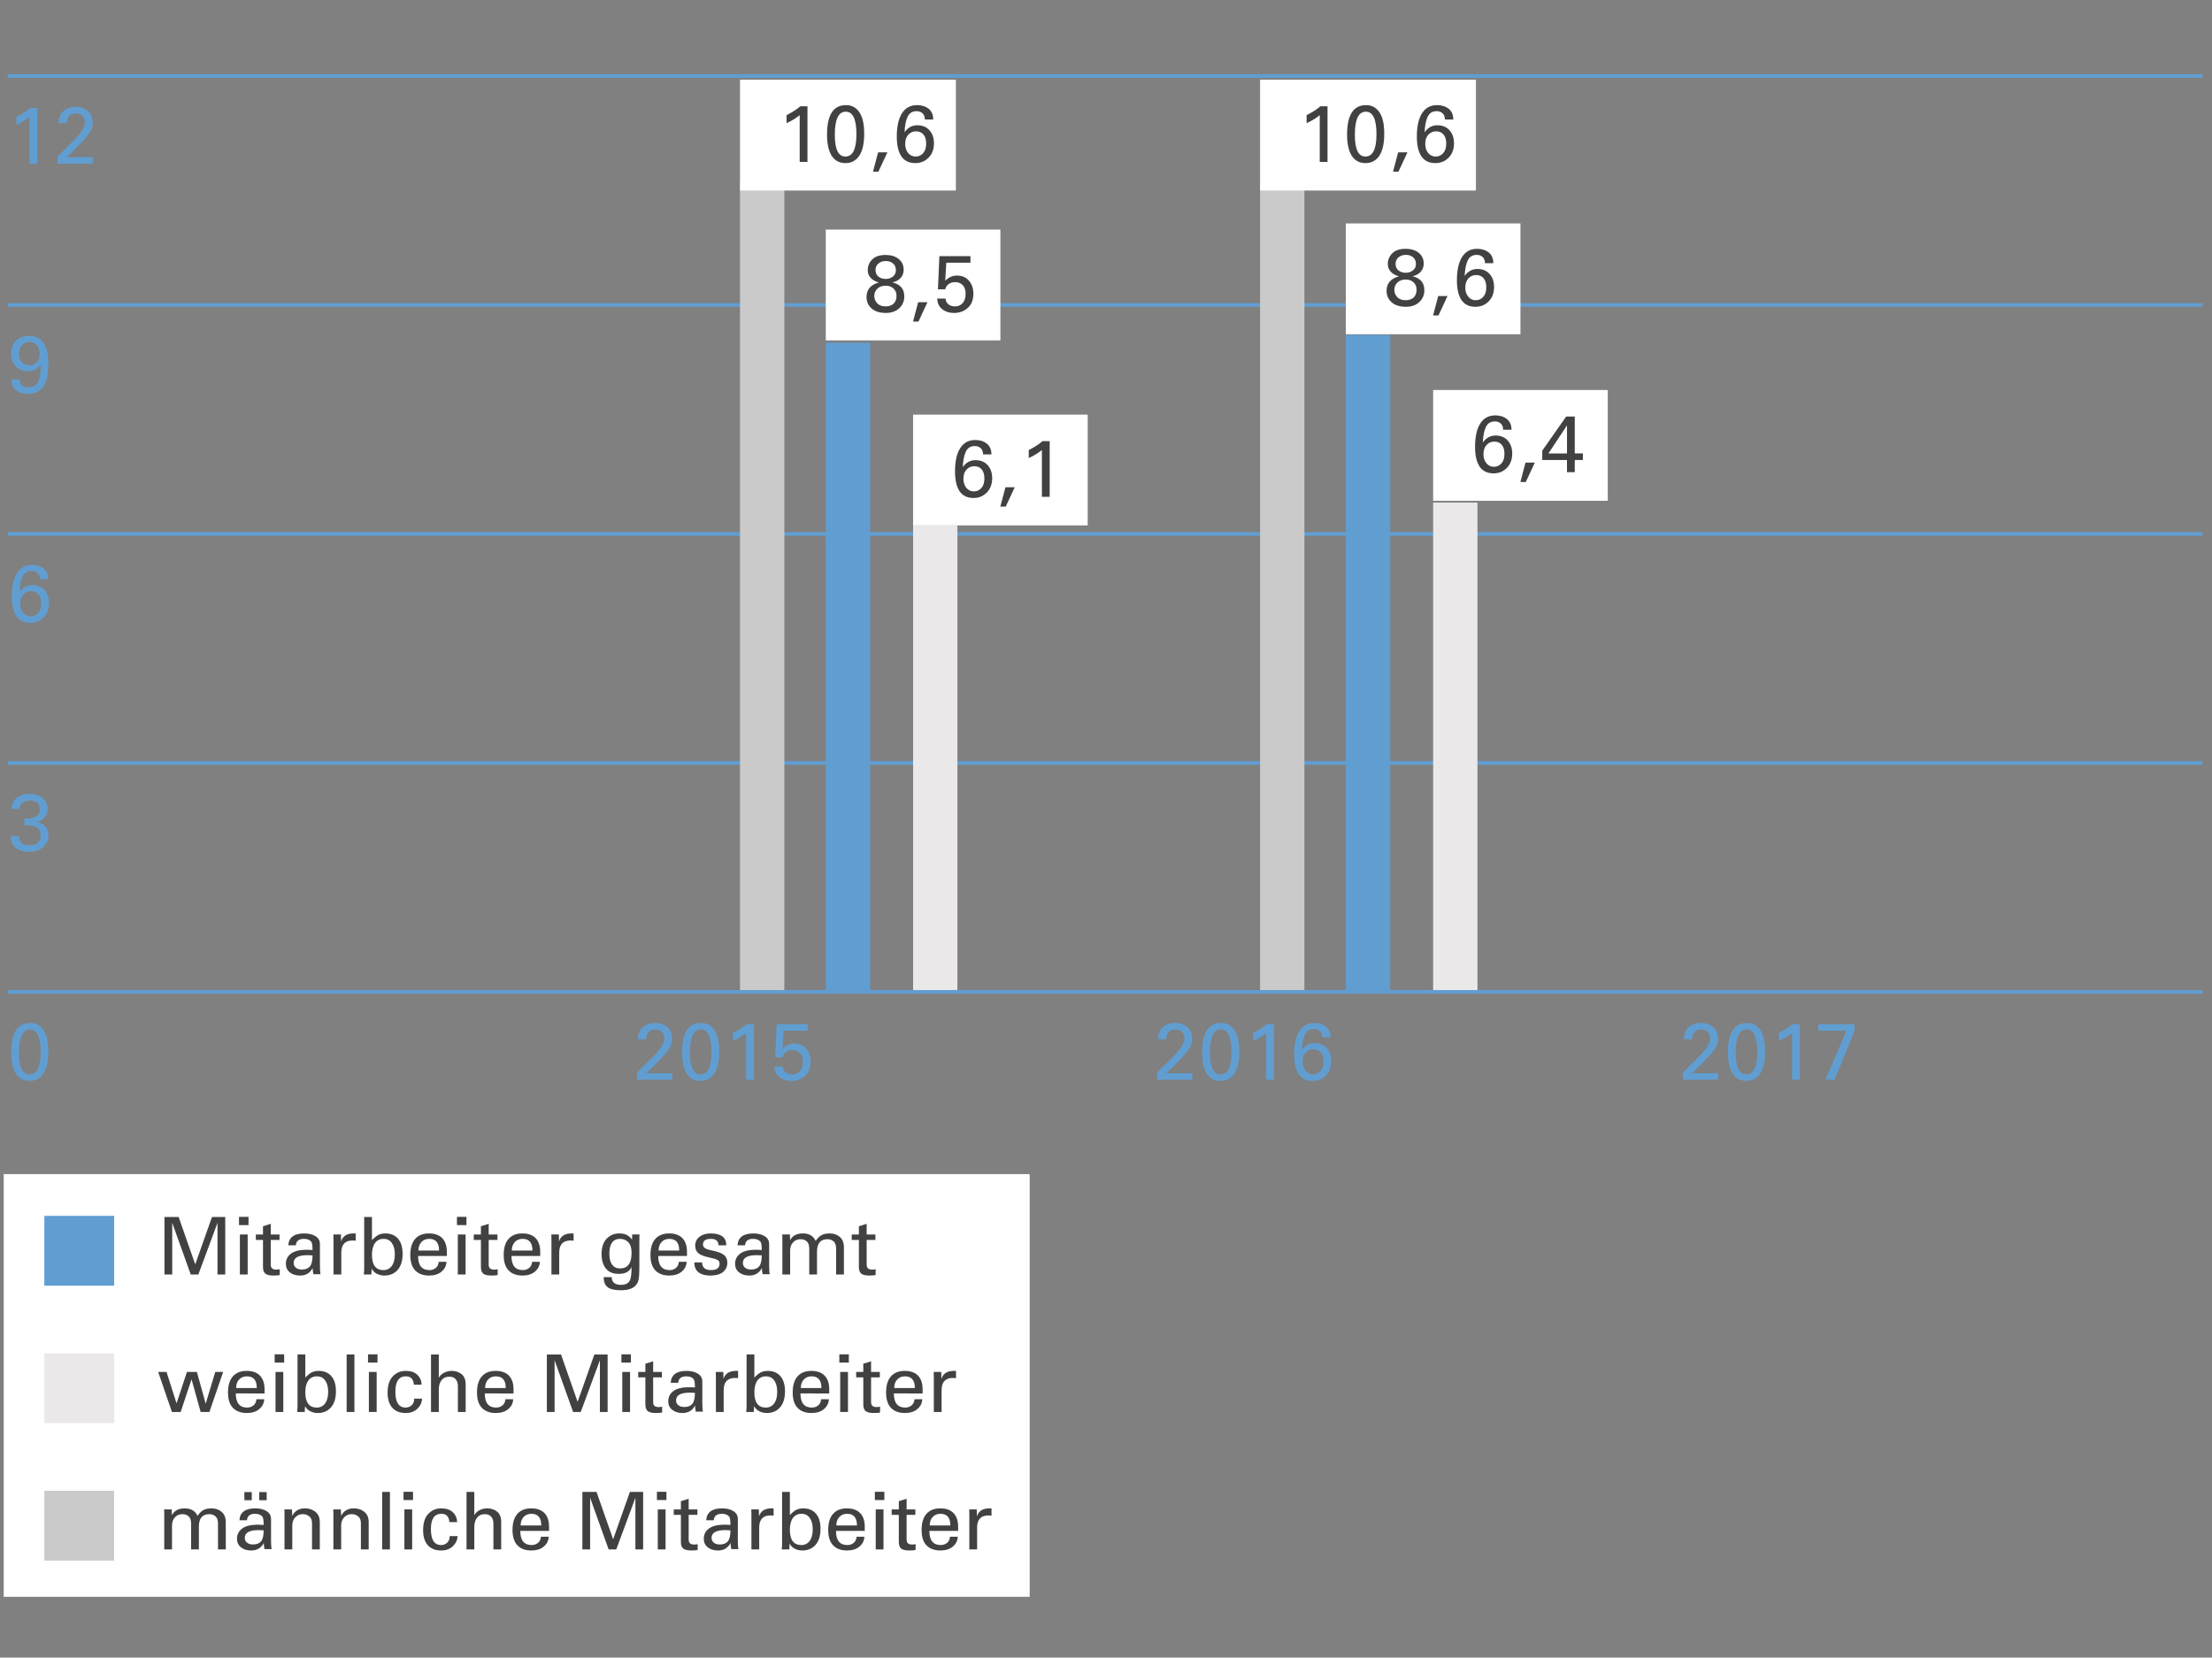 <?xml version="1.0" encoding="utf-8"?>
<!-- Generator: Adobe Illustrator 15.0.0, SVG Export Plug-In . SVG Version: 6.00 Build 0)  -->
<!DOCTYPE svg PUBLIC "-//W3C//DTD SVG 1.1//EN" "http://www.w3.org/Graphics/SVG/1.1/DTD/svg11.dtd">
<svg version="1.1" id="Ebene_1" xmlns="http://www.w3.org/2000/svg" xmlns:xlink="http://www.w3.org/1999/xlink" x="0px" y="0px"
	 width="359.333px" height="269.292px" viewBox="0 0 359.333 269.292" enable-background="new 0 0 359.333 269.292"
	 xml:space="preserve">
<rect x="0" y="0" width="359.333" height="269.292" fill="#808080" stroke="none"/>
<line fill="none" stroke="#609ED2" stroke-width="0.6" x1="1.247" y1="12.338" x2="357.796" y2="12.338"/>
<line fill="none" stroke="#609ED2" stroke-width="0.6" x1="1.247" y1="49.542" x2="357.796" y2="49.542"/>
<line fill="none" stroke="#609ED2" stroke-width="0.6" x1="1.247" y1="86.745" x2="357.796" y2="86.745"/>
<line fill="none" stroke="#609ED2" stroke-width="0.6" x1="1.247" y1="123.948" x2="357.796" y2="123.948"/>
<line fill="none" stroke="#609ED2" stroke-width="0.6" x1="1.247" y1="161.135" x2="357.796" y2="161.135"/>
<g>
	<path fill="#609ED2" d="M2.668,18.992c0.918-0.461,1.663-0.941,2.234-1.441h1.162v9.039H4.801v-7.598
		c-0.63,0.512-1.341,0.946-2.133,1.301V18.992z"/>
	<path fill="#609ED2" d="M9.363,25.403l2.349-2.311c1.384-1.354,2.076-2.41,2.076-3.167c0-0.491-0.135-0.863-0.406-1.117
		s-0.62-0.381-1.047-0.381c-0.982,0-1.473,0.525-1.473,1.574H9.503c0-0.77,0.248-1.403,0.743-1.898
		c0.5-0.495,1.183-0.743,2.05-0.743c0.795,0,1.454,0.227,1.974,0.679c0.521,0.449,0.781,1.103,0.781,1.961
		c0,0.694-0.313,1.411-0.939,2.152s-1.236,1.398-1.828,1.974l-1.441,1.396h4.228v1.066H9.363V25.403z"/>
</g>
<g>
	<path fill="#609ED2" d="M1.856,61.651h1.358c0,0.846,0.484,1.27,1.454,1.27c1.282,0,1.923-1.039,1.923-3.117
		c0,2.078,0,1.873,0-0.616c-0.461,0.757-1.132,1.136-2.012,1.136c-0.838,0-1.509-0.262-2.012-0.787
		c-0.5-0.529-0.749-1.219-0.749-2.069c0-0.876,0.258-1.579,0.774-2.107c0.521-0.529,1.221-0.793,2.101-0.793
		c1.028,0,1.811,0.36,2.349,1.079c0.542,0.719,0.813,1.881,0.813,3.485c0,1.748-0.286,2.994-0.857,3.739
		c-0.567,0.745-1.375,1.117-2.425,1.117c-0.838,0-1.5-0.199-1.987-0.597C2.099,62.988,1.856,62.408,1.856,61.651z M3.081,57.474
		c0,0.614,0.163,1.079,0.489,1.396c0.33,0.313,0.738,0.47,1.225,0.47c0.449,0,0.833-0.157,1.155-0.47
		c0.322-0.317,0.482-0.787,0.482-1.409c0-0.584-0.165-1.047-0.495-1.39c-0.33-0.347-0.741-0.521-1.231-0.521
		c-0.482,0-0.874,0.176-1.174,0.527S3.081,56.895,3.081,57.474z"/>
</g>
<g>
	<path fill="#609ED2" d="M3.183,96.185c0.525-0.757,1.214-1.136,2.069-1.136c0.83,0,1.487,0.271,1.974,0.813s0.73,1.246,0.73,2.114
		c0,0.965-0.292,1.744-0.876,2.336c-0.584,0.588-1.299,0.882-2.146,0.882c-1.024,0-1.784-0.368-2.279-1.104
		c-0.491-0.741-0.736-1.807-0.736-3.199c0-1.65,0.281-2.916,0.844-3.796s1.375-1.32,2.438-1.32c0.766,0,1.396,0.199,1.892,0.597
		c0.495,0.394,0.743,0.973,0.743,1.739H6.477c0-0.444-0.127-0.781-0.381-1.009c-0.25-0.229-0.569-0.343-0.958-0.343
		c-0.698,0-1.189,0.309-1.473,0.927S3.221,95.135,3.183,96.185z M3.284,98.083c0,0.597,0.161,1.087,0.482,1.473
		c0.322,0.381,0.724,0.571,1.206,0.571c0.491,0,0.899-0.182,1.225-0.546c0.33-0.364,0.495-0.88,0.495-1.549
		c0-0.647-0.148-1.143-0.444-1.485s-0.694-0.514-1.193-0.514c-0.512,0-0.935,0.182-1.27,0.546
		C3.451,96.938,3.284,97.439,3.284,98.083z"/>
</g>
<g>
	<path fill="#609ED2" d="M3.1,135.86c0,0.982,0.567,1.473,1.701,1.473c0.546,0,0.984-0.145,1.314-0.432s0.495-0.675,0.495-1.162
		c0-1.117-0.717-1.676-2.152-1.676H4.186c-0.106,0-0.176,0.007-0.209,0.02v-1.104h0.133c0.072,0,0.131,0.007,0.178,0.019
		c0.69,0,1.225-0.122,1.606-0.367c0.385-0.25,0.578-0.646,0.578-1.188c0-0.465-0.138-0.814-0.413-1.047
		c-0.271-0.233-0.675-0.35-1.212-0.35c-0.432,0-0.814,0.116-1.149,0.35c-0.334,0.229-0.519,0.568-0.552,1.021H1.881
		c0-0.711,0.26-1.295,0.781-1.752s1.221-0.686,2.101-0.686c0.927,0,1.652,0.232,2.177,0.698c0.529,0.462,0.793,1.043,0.793,1.745
		c0,0.533-0.161,0.99-0.482,1.371s-0.76,0.631-1.314,0.75c0.571,0.08,1.037,0.313,1.396,0.697c0.36,0.386,0.54,0.887,0.54,1.505
		c0,0.753-0.294,1.384-0.882,1.892c-0.584,0.508-1.303,0.762-2.158,0.762c-1.041,0-1.817-0.232-2.33-0.698
		c-0.508-0.47-0.762-1.083-0.762-1.841H3.1z"/>
</g>
<g>
	<path fill="#609ED2" d="M1.818,170.971c0-3.191,1.03-4.786,3.091-4.786c0.918,0,1.638,0.386,2.158,1.155
		c0.525,0.766,0.787,1.926,0.787,3.479c0,1.607-0.269,2.808-0.806,3.6c-0.533,0.791-1.278,1.187-2.234,1.187
		c-0.986,0-1.733-0.397-2.241-1.193C2.07,173.616,1.818,172.469,1.818,170.971z M3.081,171.009c0,2.353,0.571,3.529,1.714,3.529
		c1.198,0,1.796-1.206,1.796-3.618c0-2.445-0.576-3.669-1.727-3.669C3.676,167.251,3.081,168.504,3.081,171.009z"/>
</g>
<g>
	<g>
		<path fill="#609ED2" d="M103.497,174.227l2.349-2.311c1.384-1.354,2.076-2.41,2.076-3.167c0-0.491-0.135-0.863-0.406-1.117
			s-0.62-0.381-1.047-0.381c-0.982,0-1.473,0.524-1.473,1.574h-1.358c0-0.771,0.248-1.403,0.743-1.897
			c0.5-0.496,1.183-0.743,2.05-0.743c0.795,0,1.454,0.227,1.974,0.679c0.521,0.449,0.781,1.104,0.781,1.962
			c0,0.694-0.313,1.411-0.939,2.151c-0.626,0.741-1.236,1.398-1.828,1.975l-1.441,1.396h4.228v1.066h-5.707V174.227z"/>
		<path fill="#609ED2" d="M110.801,170.971c0-3.191,1.03-4.786,3.091-4.786c0.918,0,1.638,0.386,2.158,1.155
			c0.525,0.766,0.787,1.926,0.787,3.479c0,1.607-0.269,2.808-0.806,3.6c-0.533,0.791-1.278,1.187-2.234,1.187
			c-0.986,0-1.733-0.397-2.241-1.193C111.053,173.616,110.801,172.469,110.801,170.971z M112.064,171.009
			c0,2.353,0.571,3.529,1.714,3.529c1.198,0,1.796-1.206,1.796-3.618c0-2.445-0.576-3.669-1.727-3.669
			C112.659,167.251,112.064,168.504,112.064,171.009z"/>
		<path fill="#609ED2" d="M119.077,167.817c0.918-0.462,1.663-0.941,2.234-1.441h1.162v9.039h-1.263v-7.598
			c-0.63,0.512-1.341,0.945-2.133,1.301V167.817z"/>
		<path fill="#609ED2" d="M127.168,173.269c0,0.339,0.138,0.635,0.413,0.889s0.654,0.381,1.136,0.381
			c0.495,0,0.903-0.178,1.225-0.533c0.322-0.36,0.482-0.865,0.482-1.517c0-0.618-0.157-1.088-0.47-1.41
			c-0.309-0.321-0.713-0.482-1.212-0.482c-0.461,0-0.832,0.117-1.111,0.35s-0.453,0.506-0.521,0.818h-1.181l0.235-5.389h5.046v1.066
			h-3.923l-0.178,2.92c0.571-0.555,1.204-0.832,1.898-0.832c0.83,0,1.483,0.277,1.961,0.832c0.478,0.551,0.717,1.262,0.717,2.133
			c0,0.99-0.307,1.756-0.92,2.298c-0.609,0.542-1.352,0.813-2.228,0.813c-0.749,0-1.384-0.203-1.904-0.609
			c-0.516-0.406-0.792-0.981-0.825-1.727H127.168z"/>
	</g>
	<g>
		<rect x="120.215" y="29.659" fill="#CACACA" width="7.2" height="131.188"/>
		<rect x="120.215" y="12.955" fill="#FFFFFF" width="35.064" height="18"/>
		<g>
			<path fill="#414141" d="M127.775,18.707c0.918-0.461,1.663-0.941,2.234-1.441h1.162v9.039h-1.263v-7.598
				c-0.63,0.512-1.341,0.946-2.133,1.301V18.707z"/>
			<path fill="#414141" d="M134.349,21.862c0-3.191,1.03-4.786,3.091-4.786c0.918,0,1.638,0.385,2.158,1.155
				c0.525,0.766,0.787,1.925,0.787,3.479c0,1.608-0.269,2.808-0.806,3.599c-0.533,0.792-1.278,1.187-2.234,1.187
				c-0.986,0-1.733-0.398-2.241-1.193C134.601,24.507,134.349,23.36,134.349,21.862z M135.612,21.9c0,2.353,0.571,3.529,1.714,3.529
				c1.198,0,1.796-1.206,1.796-3.618c0-2.446-0.576-3.669-1.727-3.669C136.207,18.142,135.612,19.395,135.612,21.9z"/>
			<path fill="#414141" d="M141.813,27.898l0.832-3.148h1.511l-1.466,3.148H141.813z"/>
			<path fill="#414141" d="M146.946,21.487c0.525-0.757,1.214-1.136,2.069-1.136c0.83,0,1.487,0.271,1.974,0.813
				s0.73,1.246,0.73,2.114c0,0.965-0.292,1.744-0.876,2.336c-0.584,0.588-1.299,0.882-2.146,0.882c-1.024,0-1.784-0.368-2.279-1.104
				c-0.491-0.741-0.736-1.807-0.736-3.199c0-1.65,0.281-2.916,0.844-3.796s1.375-1.32,2.438-1.32c0.766,0,1.396,0.199,1.892,0.597
				c0.495,0.394,0.743,0.973,0.743,1.739h-1.358c0-0.444-0.127-0.781-0.381-1.009c-0.25-0.229-0.569-0.343-0.958-0.343
				c-0.698,0-1.189,0.309-1.473,0.927S146.984,20.438,146.946,21.487z M147.047,23.385c0,0.597,0.161,1.087,0.482,1.473
				c0.322,0.381,0.724,0.571,1.206,0.571c0.491,0,0.899-0.182,1.225-0.546c0.33-0.364,0.495-0.88,0.495-1.549
				c0-0.647-0.148-1.143-0.444-1.485s-0.694-0.514-1.193-0.514c-0.512,0-0.935,0.182-1.27,0.546
				C147.214,22.241,147.047,22.742,147.047,23.385z"/>
		</g>
	</g>
	<g>
		<rect x="134.146" y="55.681" fill="#609ED2" width="7.2" height="105.166"/>
		<rect x="134.146" y="37.301" fill="#FFFFFF" width="28.365" height="18"/>
		<g>
			<path fill="#414141" d="M142.779,45.884c-0.559-0.14-1.001-0.383-1.327-0.73c-0.326-0.351-0.489-0.776-0.489-1.276
				c0-0.665,0.241-1.24,0.724-1.727c0.487-0.487,1.21-0.73,2.171-0.73c0.884,0,1.595,0.218,2.133,0.654s0.806,1.024,0.806,1.765
				c0,0.516-0.165,0.957-0.495,1.32s-0.776,0.601-1.339,0.711c0.673,0.173,1.164,0.449,1.473,0.825
				c0.309,0.373,0.463,0.861,0.463,1.466c0,0.77-0.275,1.409-0.825,1.917s-1.274,0.762-2.171,0.762c-0.99,0-1.763-0.243-2.317-0.73
				c-0.55-0.491-0.825-1.106-0.825-1.847C140.761,47.046,141.434,46.252,142.779,45.884z M142.024,48.093
				c0,0.44,0.159,0.832,0.476,1.174c0.317,0.338,0.766,0.508,1.346,0.508c0.563,0,1.001-0.148,1.314-0.444
				c0.317-0.3,0.476-0.722,0.476-1.263c0-0.5-0.165-0.899-0.495-1.2c-0.326-0.305-0.745-0.457-1.257-0.457
				c-0.58,0-1.035,0.165-1.365,0.495C142.189,47.232,142.024,47.628,142.024,48.093z M142.227,43.872c0,0.449,0.157,0.802,0.47,1.06
				c0.313,0.254,0.703,0.381,1.168,0.381c0.461,0,0.855-0.127,1.181-0.381c0.326-0.258,0.489-0.607,0.489-1.047
				c0-0.465-0.154-0.827-0.463-1.085c-0.305-0.262-0.696-0.394-1.174-0.394c-0.474,0-0.872,0.133-1.193,0.4
				C142.386,43.068,142.227,43.423,142.227,43.872z"/>
			<path fill="#414141" d="M148.319,52.245l0.832-3.148h1.511l-1.466,3.148H148.319z"/>
			<path fill="#414141" d="M153.605,48.506c0,0.338,0.138,0.635,0.413,0.889s0.654,0.381,1.136,0.381
				c0.495,0,0.903-0.178,1.225-0.533c0.322-0.36,0.482-0.865,0.482-1.517c0-0.618-0.157-1.087-0.47-1.409
				c-0.309-0.322-0.713-0.482-1.212-0.482c-0.461,0-0.832,0.116-1.111,0.349s-0.453,0.506-0.521,0.819h-1.181l0.235-5.389h5.046
				v1.066h-3.923l-0.178,2.92c0.571-0.554,1.204-0.832,1.898-0.832c0.83,0,1.483,0.277,1.961,0.832
				c0.478,0.55,0.717,1.261,0.717,2.133c0,0.99-0.307,1.756-0.92,2.298c-0.609,0.542-1.352,0.813-2.228,0.813
				c-0.749,0-1.384-0.203-1.904-0.609c-0.516-0.406-0.792-0.982-0.825-1.727H153.605z"/>
		</g>
	</g>
	<g>
		<rect x="148.329" y="85.359" fill="#EAE8E9" width="7.2" height="75.487"/>
		<rect x="148.329" y="67.359" fill="#FFFFFF" width="28.365" height="18"/>
		<g>
			<path fill="#414141" d="M156.403,75.892c0.525-0.757,1.214-1.136,2.069-1.136c0.83,0,1.487,0.271,1.974,0.813
				s0.73,1.246,0.73,2.114c0,0.965-0.292,1.744-0.876,2.336c-0.584,0.588-1.299,0.882-2.146,0.882c-1.024,0-1.784-0.368-2.279-1.104
				c-0.491-0.741-0.736-1.807-0.736-3.199c0-1.65,0.281-2.916,0.844-3.796s1.375-1.32,2.438-1.32c0.766,0,1.396,0.199,1.892,0.597
				c0.495,0.394,0.743,0.973,0.743,1.739h-1.358c0-0.444-0.127-0.781-0.381-1.009c-0.25-0.229-0.569-0.343-0.958-0.343
				c-0.698,0-1.189,0.309-1.473,0.927S156.441,74.842,156.403,75.892z M156.505,77.79c0,0.597,0.161,1.087,0.482,1.473
				c0.322,0.381,0.724,0.571,1.206,0.571c0.491,0,0.899-0.182,1.225-0.546c0.33-0.364,0.495-0.88,0.495-1.549
				c0-0.647-0.148-1.143-0.444-1.485s-0.694-0.514-1.193-0.514c-0.512,0-0.935,0.182-1.27,0.546
				C156.672,76.645,156.505,77.146,156.505,77.79z"/>
			<path fill="#414141" d="M162.501,82.303l0.832-3.148h1.511l-1.466,3.148H162.501z"/>
			<path fill="#414141" d="M167.121,73.111c0.918-0.461,1.663-0.941,2.234-1.441h1.162v9.039h-1.263v-7.598
				c-0.63,0.512-1.341,0.946-2.133,1.301V73.111z"/>
		</g>
	</g>
</g>
<g>
	<g>
		<path fill="#609ED2" d="M187.978,174.227l2.349-2.311c1.384-1.354,2.076-2.41,2.076-3.167c0-0.491-0.135-0.863-0.406-1.117
			s-0.62-0.381-1.047-0.381c-0.982,0-1.473,0.524-1.473,1.574h-1.358c0-0.771,0.248-1.403,0.743-1.897
			c0.5-0.496,1.183-0.743,2.05-0.743c0.795,0,1.454,0.227,1.974,0.679c0.521,0.449,0.781,1.104,0.781,1.962
			c0,0.694-0.313,1.411-0.939,2.151c-0.626,0.741-1.236,1.398-1.828,1.975l-1.441,1.396h4.228v1.066h-5.707V174.227z"/>
		<path fill="#609ED2" d="M195.282,170.971c0-3.191,1.03-4.786,3.091-4.786c0.918,0,1.638,0.386,2.158,1.155
			c0.525,0.766,0.787,1.926,0.787,3.479c0,1.607-0.269,2.808-0.806,3.6c-0.533,0.791-1.278,1.187-2.234,1.187
			c-0.986,0-1.733-0.397-2.241-1.193C195.534,173.616,195.282,172.469,195.282,170.971z M196.545,171.009
			c0,2.353,0.571,3.529,1.714,3.529c1.198,0,1.796-1.206,1.796-3.618c0-2.445-0.576-3.669-1.727-3.669
			C197.14,167.251,196.545,168.504,196.545,171.009z"/>
		<path fill="#609ED2" d="M203.558,167.817c0.918-0.462,1.663-0.941,2.234-1.441h1.162v9.039h-1.263v-7.598
			c-0.63,0.512-1.341,0.945-2.133,1.301V167.817z"/>
		<path fill="#609ED2" d="M211.497,170.596c0.525-0.757,1.214-1.136,2.069-1.136c0.83,0,1.487,0.271,1.974,0.813
			s0.73,1.246,0.73,2.114c0,0.965-0.292,1.743-0.876,2.336c-0.584,0.588-1.299,0.882-2.146,0.882c-1.024,0-1.784-0.368-2.279-1.104
			c-0.491-0.74-0.736-1.807-0.736-3.199c0-1.65,0.281-2.916,0.844-3.796s1.375-1.32,2.438-1.32c0.766,0,1.396,0.198,1.892,0.597
			c0.495,0.394,0.743,0.973,0.743,1.739h-1.358c0-0.444-0.127-0.78-0.381-1.009c-0.25-0.229-0.569-0.344-0.958-0.344
			c-0.698,0-1.189,0.31-1.473,0.928C211.695,168.713,211.535,169.547,211.497,170.596z M211.598,172.495
			c0,0.597,0.161,1.088,0.482,1.473c0.322,0.381,0.724,0.571,1.206,0.571c0.491,0,0.899-0.183,1.225-0.546
			c0.33-0.363,0.495-0.881,0.495-1.549c0-0.647-0.148-1.143-0.444-1.485s-0.694-0.515-1.193-0.515c-0.512,0-0.935,0.183-1.27,0.547
			C211.765,171.35,211.598,171.852,211.598,172.495z"/>
	</g>
	<g>
		<rect x="204.696" y="29.659" fill="#CACACA" width="7.2" height="131.188"/>
		<rect x="204.696" y="12.955" fill="#FFFFFF" width="35.064" height="18"/>
		<g>
			<path fill="#414141" d="M212.256,18.707c0.918-0.461,1.663-0.941,2.234-1.441h1.162v9.039h-1.263v-7.598
				c-0.63,0.512-1.341,0.946-2.133,1.301V18.707z"/>
			<path fill="#414141" d="M218.83,21.862c0-3.191,1.03-4.786,3.091-4.786c0.918,0,1.638,0.385,2.158,1.155
				c0.525,0.766,0.787,1.925,0.787,3.479c0,1.608-0.269,2.808-0.806,3.599c-0.533,0.792-1.278,1.187-2.234,1.187
				c-0.986,0-1.733-0.398-2.241-1.193C219.082,24.507,218.83,23.36,218.83,21.862z M220.093,21.9c0,2.353,0.571,3.529,1.714,3.529
				c1.198,0,1.796-1.206,1.796-3.618c0-2.446-0.576-3.669-1.727-3.669C220.688,18.142,220.093,19.395,220.093,21.9z"/>
			<path fill="#414141" d="M226.293,27.898l0.832-3.148h1.511l-1.466,3.148H226.293z"/>
			<path fill="#414141" d="M231.427,21.487c0.525-0.757,1.214-1.136,2.069-1.136c0.83,0,1.487,0.271,1.974,0.813
				s0.73,1.246,0.73,2.114c0,0.965-0.292,1.744-0.876,2.336c-0.584,0.588-1.299,0.882-2.146,0.882c-1.024,0-1.784-0.368-2.279-1.104
				c-0.491-0.741-0.736-1.807-0.736-3.199c0-1.65,0.281-2.916,0.844-3.796s1.375-1.32,2.438-1.32c0.766,0,1.396,0.199,1.892,0.597
				c0.495,0.394,0.743,0.973,0.743,1.739h-1.358c0-0.444-0.127-0.781-0.381-1.009c-0.25-0.229-0.569-0.343-0.958-0.343
				c-0.698,0-1.189,0.309-1.473,0.927S231.465,20.438,231.427,21.487z M231.528,23.385c0,0.597,0.161,1.087,0.482,1.473
				c0.322,0.381,0.724,0.571,1.206,0.571c0.491,0,0.899-0.182,1.225-0.546c0.33-0.364,0.495-0.88,0.495-1.549
				c0-0.647-0.148-1.143-0.444-1.485s-0.694-0.514-1.193-0.514c-0.512,0-0.935,0.182-1.27,0.546
				C231.695,22.241,231.528,22.742,231.528,23.385z"/>
		</g>
	</g>
	<g>
		<rect x="218.627" y="54.405" fill="#609ED2" width="7.2" height="106.441"/>
		<rect x="218.627" y="36.301" fill="#FFFFFF" width="28.365" height="18"/>
		<g>
			<path fill="#414141" d="M227.26,44.884c-0.559-0.14-1.001-0.383-1.327-0.73c-0.326-0.351-0.489-0.776-0.489-1.276
				c0-0.665,0.241-1.24,0.724-1.727c0.487-0.487,1.21-0.73,2.171-0.73c0.884,0,1.595,0.218,2.133,0.654s0.806,1.024,0.806,1.765
				c0,0.516-0.165,0.957-0.495,1.32s-0.776,0.601-1.339,0.711c0.673,0.173,1.164,0.449,1.473,0.825
				c0.309,0.373,0.463,0.861,0.463,1.466c0,0.77-0.275,1.409-0.825,1.917s-1.274,0.762-2.171,0.762c-0.99,0-1.763-0.243-2.317-0.73
				c-0.55-0.491-0.825-1.106-0.825-1.847C225.242,46.046,225.915,45.252,227.26,44.884z M226.505,47.093
				c0,0.44,0.159,0.832,0.476,1.174c0.317,0.338,0.766,0.508,1.346,0.508c0.563,0,1.001-0.148,1.314-0.444
				c0.317-0.3,0.476-0.722,0.476-1.263c0-0.5-0.165-0.899-0.495-1.2c-0.326-0.305-0.745-0.457-1.257-0.457
				c-0.58,0-1.035,0.165-1.365,0.495C226.67,46.232,226.505,46.628,226.505,47.093z M226.708,42.872c0,0.449,0.157,0.802,0.47,1.06
				c0.313,0.254,0.703,0.381,1.168,0.381c0.461,0,0.855-0.127,1.181-0.381c0.326-0.258,0.489-0.607,0.489-1.047
				c0-0.465-0.154-0.827-0.463-1.085c-0.305-0.262-0.696-0.394-1.174-0.394c-0.474,0-0.872,0.133-1.193,0.4
				C226.867,42.068,226.708,42.423,226.708,42.872z"/>
			<path fill="#414141" d="M232.8,51.245l0.832-3.148h1.511l-1.466,3.148H232.8z"/>
			<path fill="#414141" d="M237.934,44.833c0.525-0.757,1.214-1.136,2.069-1.136c0.83,0,1.487,0.271,1.974,0.813
				s0.73,1.246,0.73,2.114c0,0.965-0.292,1.744-0.876,2.336c-0.584,0.588-1.299,0.882-2.146,0.882c-1.024,0-1.784-0.368-2.279-1.104
				c-0.491-0.741-0.736-1.807-0.736-3.199c0-1.65,0.281-2.916,0.844-3.796s1.375-1.32,2.438-1.32c0.766,0,1.396,0.199,1.892,0.597
				c0.495,0.394,0.743,0.973,0.743,1.739h-1.358c0-0.444-0.127-0.781-0.381-1.009c-0.25-0.229-0.569-0.343-0.958-0.343
				c-0.698,0-1.189,0.309-1.473,0.927S237.972,43.784,237.934,44.833z M238.035,46.731c0,0.597,0.161,1.087,0.482,1.473
				c0.322,0.381,0.724,0.571,1.206,0.571c0.491,0,0.899-0.182,1.225-0.546c0.33-0.364,0.495-0.88,0.495-1.549
				c0-0.647-0.148-1.143-0.444-1.485s-0.694-0.514-1.193-0.514c-0.512,0-0.935,0.182-1.27,0.546
				C238.202,45.587,238.035,46.088,238.035,46.731z"/>
		</g>
	</g>
	<g>
		<rect x="232.81" y="81.646" fill="#EAE8E9" width="7.2" height="79.2"/>
		<rect x="232.81" y="63.359" fill="#FFFFFF" width="28.365" height="18"/>
		<g>
			<path fill="#414141" d="M240.884,71.892c0.525-0.757,1.214-1.136,2.069-1.136c0.83,0,1.487,0.271,1.974,0.813
				s0.73,1.246,0.73,2.114c0,0.965-0.292,1.744-0.876,2.336c-0.584,0.588-1.299,0.882-2.146,0.882c-1.024,0-1.784-0.368-2.279-1.104
				c-0.491-0.741-0.736-1.807-0.736-3.199c0-1.65,0.281-2.916,0.844-3.796s1.375-1.32,2.438-1.32c0.766,0,1.396,0.199,1.892,0.597
				c0.495,0.394,0.743,0.973,0.743,1.739h-1.358c0-0.444-0.127-0.781-0.381-1.009c-0.25-0.229-0.569-0.343-0.958-0.343
				c-0.698,0-1.189,0.309-1.473,0.927S240.922,70.842,240.884,71.892z M240.986,73.79c0,0.597,0.161,1.087,0.482,1.473
				c0.322,0.381,0.724,0.571,1.206,0.571c0.491,0,0.899-0.182,1.225-0.546c0.33-0.364,0.495-0.88,0.495-1.549
				c0-0.647-0.148-1.143-0.444-1.485s-0.694-0.514-1.193-0.514c-0.512,0-0.935,0.182-1.27,0.546
				C241.153,72.645,240.986,73.146,240.986,73.79z"/>
			<path fill="#414141" d="M246.982,78.303l0.832-3.148h1.511l-1.466,3.148H246.982z"/>
			<path fill="#414141" d="M250.536,73.212l3.885-5.542h1.396v5.992h1.32v1.066h-1.32v1.98h-1.263v-1.98h-4.018V73.212z
				 M251.539,73.663h3.015v-4.558L251.539,73.663z"/>
		</g>
	</g>
</g>
<g>
	<g>
		<path fill="#609ED2" d="M273.389,174.227l2.349-2.311c1.384-1.354,2.075-2.41,2.075-3.167c0-0.491-0.135-0.863-0.406-1.117
			c-0.271-0.254-0.619-0.381-1.047-0.381c-0.982,0-1.473,0.524-1.473,1.574h-1.358c0-0.771,0.247-1.403,0.743-1.897
			c0.499-0.496,1.182-0.743,2.05-0.743c0.796,0,1.454,0.227,1.974,0.679c0.521,0.449,0.781,1.104,0.781,1.962
			c0,0.694-0.313,1.411-0.939,2.151c-0.627,0.741-1.236,1.398-1.828,1.975l-1.441,1.396h4.229v1.066h-5.707V174.227z"/>
		<path fill="#609ED2" d="M280.694,170.971c0-3.191,1.029-4.786,3.091-4.786c0.919,0,1.638,0.386,2.158,1.155
			c0.524,0.766,0.787,1.926,0.787,3.479c0,1.607-0.269,2.808-0.806,3.6c-0.533,0.791-1.278,1.187-2.234,1.187
			c-0.986,0-1.733-0.397-2.241-1.193C280.946,173.616,280.694,172.469,280.694,170.971z M281.957,171.009
			c0,2.353,0.571,3.529,1.714,3.529c1.197,0,1.797-1.206,1.797-3.618c0-2.445-0.576-3.669-1.727-3.669
			C282.551,167.251,281.957,168.504,281.957,171.009z"/>
		<path fill="#609ED2" d="M288.969,167.817c0.918-0.462,1.663-0.941,2.234-1.441h1.162v9.039h-1.264v-7.598
			c-0.631,0.512-1.342,0.945-2.133,1.301V167.817z"/>
		<path fill="#609ED2" d="M296.54,175.415l3.409-7.973h-4.57v-1.066h5.891v1.092l-3.25,7.947H296.54z"/>
	</g>
</g>
<rect x="0.603" y="190.746" fill="#FFFFFF" width="166.667" height="68.667"/>
<g>
	<g>
		<rect x="7.201" y="197.528" fill="#609ED2" width="11.339" height="11.339"/>
		<g>
			<path fill="#414141" d="M26.719,197.708h2.298l2.698,7.7l2.723-7.7h2.152v9.344h-1.257v-8.397l-3.11,8.397h-1.238l-3.009-8.397
				v8.397h-1.257V197.708z"/>
			<path fill="#414141" d="M38.83,197.689h1.542v1.339H38.83V197.689z M38.97,200.551h1.263v6.5H38.97V200.551z"/>
			<path fill="#414141" d="M41.56,201.434v-0.883h1.162v-1.339l1.263-0.388v1.727h1.422v0.883h-1.422v4.031
				c0,0.528,0.29,0.793,0.87,0.793c0.262,0,0.459-0.023,0.59-0.07v0.939c-0.178,0.064-0.512,0.096-1.003,0.096
				c-0.639,0-1.085-0.104-1.339-0.311c-0.254-0.208-0.381-0.563-0.381-1.066v-4.412H41.56z"/>
			<path fill="#414141" d="M50.77,203.072c0-0.72-0.063-1.159-0.19-1.32c-0.241-0.325-0.643-0.489-1.206-0.489
				c-0.825,0-1.263,0.35-1.314,1.048h-1.225c0.081-1.286,0.938-1.93,2.571-1.93c0.757,0,1.373,0.15,1.847,0.45
				c0.478,0.297,0.717,0.725,0.717,1.283v3.453c0,0.681,0.034,1.159,0.102,1.434H50.91c-0.081-0.397-0.121-0.729-0.121-0.996
				c-0.427,0.813-1.106,1.219-2.038,1.219c-0.668,0-1.221-0.17-1.657-0.508s-0.654-0.805-0.654-1.396
				c0-0.698,0.281-1.255,0.844-1.67c0.563-0.414,1.426-0.621,2.59-0.621C50.015,203.028,50.313,203.042,50.77,203.072z
				 M49.977,203.91c-1.515,0-2.272,0.419-2.272,1.257c0,0.317,0.119,0.578,0.355,0.781c0.237,0.198,0.565,0.298,0.984,0.298
				c0.576,0,1.007-0.165,1.295-0.495s0.432-0.932,0.432-1.803C50.482,203.922,50.218,203.91,49.977,203.91z"/>
			<path fill="#414141" d="M57.778,200.38l0.006,1.175c-0.131-0.018-0.306-0.025-0.522-0.025c-1.213,0-1.82,0.662-1.82,1.986v3.535
				h-1.263v-5.688c0-0.24-0.006-0.512-0.019-0.813h1.225l0.025,1.149c0.254-0.88,0.935-1.32,2.044-1.32
				C57.564,200.38,57.672,200.38,57.778,200.38z"/>
			<path fill="#414141" d="M59.104,207.051c0.038-0.33,0.057-0.684,0.057-1.06v-8.284h1.263v3.79
				c0.063-0.122,0.29-0.339,0.679-0.647c0.394-0.313,0.887-0.47,1.479-0.47c0.893,0,1.585,0.286,2.076,0.856
				c0.495,0.572,0.743,1.391,0.743,2.457c0,1.135-0.269,2.006-0.806,2.615c-0.533,0.609-1.257,0.914-2.171,0.914
				c-0.411,0-0.806-0.094-1.187-0.279c-0.376-0.186-0.66-0.465-0.851-0.838l-0.057,0.945H59.104z M60.425,203.859
				c0,1.655,0.624,2.481,1.873,2.481c0.554,0,0.999-0.22,1.333-0.66c0.338-0.443,0.508-1.083,0.508-1.916
				c0-0.754-0.159-1.359-0.476-1.816c-0.313-0.457-0.764-0.686-1.352-0.686c-0.601,0-1.066,0.229-1.396,0.686
				C60.588,202.401,60.425,203.038,60.425,203.859z"/>
			<path fill="#414141" d="M67.915,204.043c0,1.531,0.616,2.297,1.847,2.297c0.389,0,0.728-0.113,1.016-0.342
				s0.451-0.565,0.489-1.01h1.263c-0.03,0.643-0.298,1.176-0.806,1.6c-0.503,0.424-1.176,0.635-2.019,0.635
				c-0.957,0-1.706-0.275-2.247-0.825c-0.538-0.55-0.806-1.388-0.806-2.514c0-1.147,0.262-2.017,0.787-2.608
				c0.525-0.598,1.274-0.896,2.247-0.896c0.944,0,1.663,0.259,2.158,0.774c0.495,0.512,0.743,1.255,0.743,2.229v0.66H67.915z
				 M67.972,203.161h3.352c0-1.266-0.533-1.898-1.6-1.898c-0.533,0-0.958,0.176-1.276,0.527S67.972,202.598,67.972,203.161z"/>
			<path fill="#414141" d="M74.231,197.689h1.542v1.339h-1.542V197.689z M74.371,200.551h1.263v6.5h-1.263V200.551z"/>
			<path fill="#414141" d="M76.96,201.434v-0.883h1.162v-1.339l1.263-0.388v1.727h1.422v0.883h-1.422v4.031
				c0,0.528,0.29,0.793,0.87,0.793c0.262,0,0.459-0.023,0.59-0.07v0.939c-0.178,0.064-0.512,0.096-1.003,0.096
				c-0.639,0-1.085-0.104-1.339-0.311c-0.254-0.208-0.381-0.563-0.381-1.066v-4.412H76.96z"/>
			<path fill="#414141" d="M83.086,204.043c0,1.531,0.616,2.297,1.847,2.297c0.389,0,0.728-0.113,1.016-0.342
				s0.451-0.565,0.489-1.01h1.263c-0.03,0.643-0.298,1.176-0.806,1.6c-0.503,0.424-1.176,0.635-2.019,0.635
				c-0.957,0-1.706-0.275-2.247-0.825c-0.538-0.55-0.806-1.388-0.806-2.514c0-1.147,0.262-2.017,0.787-2.608
				c0.525-0.598,1.274-0.896,2.247-0.896c0.944,0,1.663,0.259,2.158,0.774c0.495,0.512,0.743,1.255,0.743,2.229v0.66H83.086z
				 M83.143,203.161h3.352c0-1.266-0.533-1.898-1.6-1.898c-0.533,0-0.958,0.176-1.276,0.527S83.143,202.598,83.143,203.161z"/>
			<path fill="#414141" d="M93.179,200.38l0.006,1.175c-0.131-0.018-0.306-0.025-0.522-0.025c-1.213,0-1.82,0.662-1.82,1.986v3.535
				H89.58v-5.688c0-0.24-0.006-0.512-0.019-0.813h1.225l0.025,1.149c0.254-0.88,0.935-1.32,2.044-1.32
				C92.965,200.38,93.073,200.38,93.179,200.38z"/>
			<path fill="#414141" d="M98.06,207.483h1.301c0.034,0.834,0.535,1.251,1.504,1.251c0.736,0,1.223-0.241,1.46-0.724
				c0.182-0.368,0.273-1.094,0.273-2.178c-0.33,0.745-1.016,1.117-2.057,1.117c-0.969,0-1.682-0.296-2.139-0.889
				c-0.453-0.592-0.679-1.364-0.679-2.316c0-1.084,0.271-1.915,0.813-2.494c0.542-0.58,1.244-0.87,2.107-0.87
				c0.897,0,1.574,0.339,2.031,1.016l0.025-0.845h1.181c-0.008,0.072-0.013,0.233-0.013,0.482c0,0.246-0.002,0.438-0.006,0.578
				v4.412c0,0.909-0.046,1.555-0.14,1.936c-0.089,0.377-0.267,0.691-0.533,0.945c-0.465,0.475-1.246,0.711-2.342,0.711
				c-0.973,0-1.678-0.16-2.114-0.482C98.297,208.808,98.073,208.258,98.06,207.483z M102.059,201.802
				c-0.36-0.36-0.806-0.54-1.339-0.54c-1.155,0-1.733,0.813-1.733,2.438c0,0.762,0.15,1.348,0.451,1.759
				c0.305,0.406,0.732,0.609,1.282,0.609c0.639,0,1.111-0.212,1.416-0.635c0.309-0.427,0.463-1.06,0.463-1.897
				C102.599,202.74,102.419,202.163,102.059,201.802z"/>
			<path fill="#414141" d="M106.928,204.043c0,1.531,0.616,2.297,1.847,2.297c0.389,0,0.728-0.113,1.016-0.342
				s0.451-0.565,0.489-1.01h1.263c-0.03,0.643-0.298,1.176-0.806,1.6c-0.503,0.424-1.176,0.635-2.019,0.635
				c-0.957,0-1.706-0.275-2.247-0.825c-0.538-0.55-0.806-1.388-0.806-2.514c0-1.147,0.262-2.017,0.787-2.608
				c0.525-0.598,1.274-0.896,2.247-0.896c0.944,0,1.663,0.259,2.158,0.774c0.495,0.512,0.743,1.255,0.743,2.229v0.66H106.928z
				 M106.985,203.161h3.352c0-1.266-0.533-1.898-1.6-1.898c-0.533,0-0.958,0.176-1.276,0.527S106.985,202.598,106.985,203.161z"/>
			<path fill="#414141" d="M114.056,205.09c0,0.834,0.487,1.25,1.46,1.25c0.918,0,1.377-0.349,1.377-1.047
				c0-0.279-0.114-0.482-0.343-0.609c-0.229-0.131-0.713-0.273-1.454-0.426c-0.795-0.169-1.356-0.399-1.682-0.691
				c-0.322-0.292-0.482-0.689-0.482-1.193c0-0.597,0.233-1.077,0.698-1.441c0.465-0.367,1.066-0.552,1.803-0.552
				c0.821,0,1.449,0.152,1.885,0.457c0.44,0.305,0.66,0.796,0.66,1.473h-1.263c0-0.698-0.417-1.048-1.25-1.048
				c-0.846,0-1.27,0.312-1.27,0.934c0,0.406,0.338,0.689,1.016,0.851l0.717,0.159c0.906,0.211,1.502,0.469,1.79,0.773
				c0.292,0.305,0.438,0.686,0.438,1.143c0,0.635-0.235,1.145-0.705,1.53c-0.47,0.381-1.179,0.571-2.126,0.571
				c-0.779,0-1.396-0.176-1.854-0.527c-0.453-0.351-0.679-0.887-0.679-1.605H114.056z"/>
			<path fill="#414141" d="M123.743,203.072c0-0.72-0.063-1.159-0.19-1.32c-0.241-0.325-0.643-0.489-1.206-0.489
				c-0.825,0-1.263,0.35-1.314,1.048h-1.225c0.081-1.286,0.938-1.93,2.571-1.93c0.757,0,1.373,0.15,1.847,0.45
				c0.478,0.297,0.717,0.725,0.717,1.283v3.453c0,0.681,0.034,1.159,0.102,1.434h-1.162c-0.081-0.397-0.121-0.729-0.121-0.996
				c-0.427,0.813-1.106,1.219-2.038,1.219c-0.668,0-1.221-0.17-1.657-0.508s-0.654-0.805-0.654-1.396
				c0-0.698,0.281-1.255,0.844-1.67c0.563-0.414,1.426-0.621,2.59-0.621C122.987,203.028,123.286,203.042,123.743,203.072z
				 M122.949,203.91c-1.515,0-2.272,0.419-2.272,1.257c0,0.317,0.119,0.578,0.355,0.781c0.237,0.198,0.565,0.298,0.984,0.298
				c0.576,0,1.007-0.165,1.295-0.495s0.432-0.932,0.432-1.803C123.455,203.922,123.19,203.91,122.949,203.91z"/>
			<path fill="#414141" d="M128.357,207.051h-1.263v-5.688c0-0.042-0.002-0.164-0.006-0.367c-0.004-0.208-0.008-0.355-0.013-0.445
				h1.244l0.019,0.946c0.385-0.745,1.081-1.117,2.088-1.117s1.701,0.406,2.082,1.219c0.292-0.444,0.607-0.757,0.946-0.939
				c0.338-0.187,0.787-0.279,1.346-0.279c0.647,0,1.191,0.192,1.631,0.577c0.44,0.386,0.66,0.939,0.66,1.664v4.43h-1.263v-4.164
				c0-0.575-0.138-0.979-0.413-1.212c-0.271-0.237-0.603-0.355-0.997-0.355c-0.567,0-0.992,0.169-1.276,0.508
				c-0.279,0.335-0.419,0.843-0.419,1.523v3.7h-1.263v-4.164c0-0.579-0.135-0.985-0.406-1.219c-0.267-0.232-0.601-0.349-1.003-0.349
				c-0.491,0-0.897,0.169-1.219,0.508c-0.317,0.335-0.476,0.792-0.476,1.371V207.051z"/>
			<path fill="#414141" d="M138.361,201.434v-0.883h1.162v-1.339l1.263-0.388v1.727h1.422v0.883h-1.422v4.031
				c0,0.528,0.29,0.793,0.87,0.793c0.262,0,0.459-0.023,0.59-0.07v0.939c-0.178,0.064-0.512,0.096-1.003,0.096
				c-0.639,0-1.085-0.104-1.339-0.311c-0.254-0.208-0.381-0.563-0.381-1.066v-4.412H138.361z"/>
		</g>
	</g>
	<g>
		<rect x="7.201" y="219.861" fill="#EAE8E9" width="11.338" height="11.339"/>
		<g>
			<path fill="#414141" d="M25.696,222.885h1.358l1.625,5.104l1.688-5.104h1.619l1.428,5.154l1.555-5.154h1.282l-2.234,6.5h-1.422
				l-1.479-5.307l-1.765,5.307h-1.422L25.696,222.885z"/>
			<path fill="#414141" d="M38.303,226.375c0,1.532,0.616,2.299,1.847,2.299c0.389,0,0.728-0.115,1.016-0.344
				s0.451-0.564,0.489-1.009h1.263c-0.03,0.644-0.298,1.177-0.806,1.6c-0.503,0.423-1.176,0.635-2.019,0.635
				c-0.957,0-1.706-0.274-2.247-0.825c-0.538-0.551-0.806-1.389-0.806-2.514c0-1.146,0.262-2.017,0.787-2.609
				c0.525-0.596,1.274-0.895,2.247-0.895c0.944,0,1.663,0.258,2.158,0.774c0.495,0.513,0.743,1.255,0.743,2.228v0.66H38.303z
				 M38.36,225.494h3.352c0-1.265-0.533-1.897-1.6-1.897c-0.533,0-0.958,0.176-1.276,0.526S38.36,224.93,38.36,225.494z"/>
			<path fill="#414141" d="M44.619,220.022h1.542v1.34h-1.542V220.022z M44.758,222.885h1.263v6.5h-1.263V222.885z"/>
			<path fill="#414141" d="M48.275,229.385c0.038-0.33,0.057-0.684,0.057-1.061v-8.283h1.263v3.789
				c0.063-0.123,0.29-0.338,0.679-0.647c0.394-0.313,0.887-0.47,1.479-0.47c0.893,0,1.585,0.285,2.076,0.857
				c0.495,0.57,0.743,1.39,0.743,2.456c0,1.134-0.269,2.006-0.806,2.615c-0.533,0.609-1.257,0.914-2.171,0.914
				c-0.411,0-0.806-0.093-1.187-0.279c-0.376-0.187-0.66-0.466-0.851-0.838l-0.057,0.946H48.275z M49.595,226.192
				c0,1.654,0.624,2.482,1.873,2.482c0.554,0,0.999-0.221,1.333-0.66c0.338-0.445,0.508-1.084,0.508-1.918
				c0-0.753-0.159-1.357-0.476-1.814c-0.313-0.457-0.764-0.686-1.352-0.686c-0.601,0-1.066,0.229-1.396,0.686
				C49.758,224.734,49.595,225.372,49.595,226.192z"/>
			<path fill="#414141" d="M56.311,229.385v-9.344h1.263v9.344H56.311z"/>
			<path fill="#414141" d="M59.783,220.022h1.542v1.34h-1.542V220.022z M59.923,222.885h1.263v6.5h-1.263V222.885z"/>
			<path fill="#414141" d="M67.286,227.22h1.263c0,0.593-0.239,1.13-0.717,1.612s-1.125,0.724-1.942,0.724
				c-0.918,0-1.636-0.281-2.152-0.845c-0.516-0.566-0.774-1.39-0.774-2.469c0-1.164,0.279-2.042,0.838-2.635
				c0.559-0.596,1.259-0.895,2.101-0.895c0.83,0,1.462,0.214,1.898,0.641c0.44,0.424,0.671,0.955,0.692,1.594h-1.263
				c-0.063-0.901-0.493-1.352-1.289-1.352c-1.143,0-1.714,0.826-1.714,2.481c0,1.731,0.554,2.597,1.663,2.597
				c0.381,0,0.709-0.127,0.984-0.381C67.148,228.035,67.286,227.677,67.286,227.22z"/>
			<path fill="#414141" d="M70.016,220.042h1.263v3.789c0.186-0.352,0.47-0.624,0.851-0.818c0.385-0.199,0.795-0.299,1.231-0.299
				c0.647,0,1.189,0.178,1.625,0.533c0.44,0.355,0.66,0.916,0.66,1.682v4.457h-1.263v-4.209c0-0.432-0.112-0.793-0.336-1.086
				c-0.22-0.291-0.58-0.438-1.079-0.438c-0.538,0-0.954,0.192-1.25,0.578c-0.292,0.385-0.438,0.895-0.438,1.529v3.625h-1.263
				V220.042z"/>
			<path fill="#414141" d="M78.75,226.375c0,1.532,0.616,2.299,1.847,2.299c0.389,0,0.728-0.115,1.016-0.344
				s0.451-0.564,0.489-1.009h1.263c-0.03,0.644-0.298,1.177-0.806,1.6c-0.503,0.423-1.176,0.635-2.019,0.635
				c-0.957,0-1.706-0.274-2.247-0.825c-0.538-0.551-0.806-1.389-0.806-2.514c0-1.146,0.262-2.017,0.787-2.609
				c0.525-0.596,1.274-0.895,2.247-0.895c0.944,0,1.663,0.258,2.158,0.774c0.495,0.513,0.743,1.255,0.743,2.228v0.66H78.75z
				 M78.807,225.494h3.352c0-1.265-0.533-1.897-1.6-1.897c-0.533,0-0.958,0.176-1.276,0.526S78.807,224.93,78.807,225.494z"/>
			<path fill="#414141" d="M88.836,220.042h2.298l2.698,7.699l2.723-7.699h2.152v9.344H97.45v-8.398l-3.11,8.398h-1.238
				l-3.009-8.398v8.398h-1.257V220.042z"/>
			<path fill="#414141" d="M100.948,220.022h1.542v1.34h-1.542V220.022z M101.087,222.885h1.263v6.5h-1.263V222.885z"/>
			<path fill="#414141" d="M103.677,223.767v-0.882h1.162v-1.34l1.263-0.387v1.727h1.422v0.882h-1.422v4.03
				c0,0.529,0.29,0.794,0.87,0.794c0.262,0,0.459-0.023,0.59-0.069v0.939c-0.178,0.063-0.512,0.095-1.003,0.095
				c-0.639,0-1.085-0.104-1.339-0.312c-0.254-0.207-0.381-0.563-0.381-1.066v-4.411H103.677z"/>
			<path fill="#414141" d="M112.888,225.405c0-0.719-0.063-1.16-0.19-1.32c-0.241-0.326-0.643-0.488-1.206-0.488
				c-0.825,0-1.263,0.349-1.314,1.047h-1.225c0.081-1.287,0.938-1.93,2.571-1.93c0.757,0,1.373,0.15,1.847,0.451
				c0.478,0.296,0.717,0.723,0.717,1.281v3.453c0,0.682,0.034,1.16,0.102,1.436h-1.162c-0.081-0.398-0.121-0.73-0.121-0.997
				c-0.427,0.813-1.106,1.219-2.038,1.219c-0.668,0-1.221-0.169-1.657-0.508s-0.654-0.804-0.654-1.396
				c0-0.698,0.281-1.255,0.844-1.669c0.563-0.415,1.426-0.623,2.59-0.623C112.132,225.36,112.431,225.375,112.888,225.405z
				 M112.094,226.243c-1.515,0-2.272,0.419-2.272,1.257c0,0.317,0.119,0.577,0.355,0.78c0.237,0.199,0.565,0.299,0.984,0.299
				c0.576,0,1.007-0.165,1.295-0.495s0.432-0.931,0.432-1.803C112.6,226.255,112.335,226.243,112.094,226.243z"/>
			<path fill="#414141" d="M119.896,222.713l0.006,1.174c-0.131-0.017-0.306-0.025-0.522-0.025c-1.213,0-1.82,0.662-1.82,1.987
				v3.536h-1.263v-5.688c0-0.242-0.006-0.513-0.019-0.813h1.225l0.025,1.148c0.254-0.881,0.935-1.32,2.044-1.32
				C119.682,222.713,119.79,222.713,119.896,222.713z"/>
			<path fill="#414141" d="M121.222,229.385c0.038-0.33,0.057-0.684,0.057-1.061v-8.283h1.263v3.789
				c0.063-0.123,0.29-0.338,0.679-0.647c0.394-0.313,0.887-0.47,1.479-0.47c0.893,0,1.585,0.285,2.076,0.857
				c0.495,0.57,0.743,1.39,0.743,2.456c0,1.134-0.269,2.006-0.806,2.615c-0.533,0.609-1.257,0.914-2.171,0.914
				c-0.411,0-0.806-0.093-1.187-0.279c-0.376-0.187-0.66-0.466-0.851-0.838l-0.057,0.946H121.222z M122.542,226.192
				c0,1.654,0.624,2.482,1.873,2.482c0.554,0,0.999-0.221,1.333-0.66c0.338-0.445,0.508-1.084,0.508-1.918
				c0-0.753-0.159-1.357-0.476-1.814c-0.313-0.457-0.764-0.686-1.352-0.686c-0.601,0-1.066,0.229-1.396,0.686
				C122.706,224.734,122.542,225.372,122.542,226.192z"/>
			<path fill="#414141" d="M130.033,226.375c0,1.532,0.616,2.299,1.847,2.299c0.389,0,0.728-0.115,1.016-0.344
				s0.451-0.564,0.489-1.009h1.263c-0.03,0.644-0.298,1.177-0.806,1.6c-0.503,0.423-1.176,0.635-2.019,0.635
				c-0.957,0-1.706-0.274-2.247-0.825c-0.538-0.551-0.806-1.389-0.806-2.514c0-1.146,0.262-2.017,0.787-2.609
				c0.525-0.596,1.274-0.895,2.247-0.895c0.944,0,1.663,0.258,2.158,0.774c0.495,0.513,0.743,1.255,0.743,2.228v0.66H130.033z
				 M130.09,225.494h3.352c0-1.265-0.533-1.897-1.6-1.897c-0.533,0-0.958,0.176-1.276,0.526S130.09,224.93,130.09,225.494z"/>
			<path fill="#414141" d="M136.349,220.022h1.542v1.34h-1.542V220.022z M136.488,222.885h1.263v6.5h-1.263V222.885z"/>
			<path fill="#414141" d="M139.078,223.767v-0.882h1.162v-1.34l1.263-0.387v1.727h1.422v0.882h-1.422v4.03
				c0,0.529,0.29,0.794,0.87,0.794c0.262,0,0.459-0.023,0.59-0.069v0.939c-0.178,0.063-0.512,0.095-1.003,0.095
				c-0.639,0-1.085-0.104-1.339-0.312c-0.254-0.207-0.381-0.563-0.381-1.066v-4.411H139.078z"/>
			<path fill="#414141" d="M145.204,226.375c0,1.532,0.616,2.299,1.847,2.299c0.389,0,0.728-0.115,1.016-0.344
				s0.451-0.564,0.489-1.009h1.263c-0.03,0.644-0.298,1.177-0.806,1.6c-0.503,0.423-1.176,0.635-2.019,0.635
				c-0.957,0-1.706-0.274-2.247-0.825c-0.538-0.551-0.806-1.389-0.806-2.514c0-1.146,0.262-2.017,0.787-2.609
				c0.525-0.596,1.274-0.895,2.247-0.895c0.944,0,1.663,0.258,2.158,0.774c0.495,0.513,0.743,1.255,0.743,2.228v0.66H145.204z
				 M145.261,225.494h3.352c0-1.265-0.533-1.897-1.6-1.897c-0.533,0-0.958,0.176-1.276,0.526S145.261,224.93,145.261,225.494z"/>
			<path fill="#414141" d="M155.296,222.713l0.006,1.174c-0.131-0.017-0.306-0.025-0.522-0.025c-1.213,0-1.82,0.662-1.82,1.987
				v3.536h-1.263v-5.688c0-0.242-0.006-0.513-0.019-0.813h1.225l0.025,1.148c0.254-0.881,0.935-1.32,2.044-1.32
				C155.083,222.713,155.19,222.713,155.296,222.713z"/>
		</g>
	</g>
	<g>
		<rect x="7.201" y="242.194" fill="#CACACA" width="11.338" height="11.339"/>
		<g>
			<path fill="#414141" d="M27.943,251.717H26.68v-5.688c0-0.042-0.002-0.164-0.006-0.367c-0.004-0.208-0.008-0.355-0.013-0.445
				h1.244l0.019,0.946c0.385-0.745,1.081-1.117,2.088-1.117s1.701,0.406,2.082,1.219c0.292-0.444,0.607-0.757,0.946-0.939
				c0.338-0.187,0.787-0.279,1.346-0.279c0.647,0,1.191,0.192,1.631,0.577c0.44,0.386,0.66,0.939,0.66,1.664v4.43h-1.263v-4.164
				c0-0.575-0.138-0.979-0.413-1.212c-0.271-0.237-0.603-0.355-0.997-0.355c-0.567,0-0.992,0.169-1.276,0.508
				c-0.279,0.335-0.419,0.843-0.419,1.523v3.7h-1.263v-4.164c0-0.579-0.135-0.985-0.406-1.219c-0.267-0.232-0.601-0.349-1.003-0.349
				c-0.491,0-0.897,0.169-1.219,0.508c-0.317,0.335-0.476,0.792-0.476,1.371V251.717z"/>
			<path fill="#414141" d="M42.829,247.738c0-0.72-0.063-1.159-0.19-1.32c-0.241-0.325-0.643-0.489-1.206-0.489
				c-0.825,0-1.263,0.35-1.314,1.048h-1.225c0.081-1.286,0.938-1.93,2.571-1.93c0.757,0,1.373,0.15,1.847,0.45
				c0.478,0.297,0.717,0.725,0.717,1.283v3.453c0,0.681,0.034,1.159,0.102,1.434h-1.162c-0.081-0.397-0.121-0.729-0.121-0.996
				c-0.427,0.813-1.106,1.219-2.038,1.219c-0.668,0-1.221-0.17-1.657-0.508s-0.654-0.805-0.654-1.396
				c0-0.698,0.281-1.255,0.844-1.67c0.563-0.414,1.426-0.621,2.59-0.621C42.073,247.694,42.372,247.708,42.829,247.738z
				 M39.699,242.399h1.2v1.327h-1.2V242.399z M42.035,248.576c-1.515,0-2.272,0.419-2.272,1.257c0,0.317,0.119,0.578,0.355,0.781
				c0.237,0.198,0.565,0.298,0.984,0.298c0.576,0,1.007-0.165,1.295-0.495s0.432-0.932,0.432-1.803
				C42.541,248.588,42.276,248.576,42.035,248.576z M42.118,242.399h1.2v1.327h-1.2V242.399z"/>
			<path fill="#414141" d="M47.481,251.717h-1.263v-5.688c0-0.24-0.006-0.512-0.019-0.813h1.225l0.057,1.048
				c0.402-0.813,1.094-1.219,2.076-1.219c0.571,0,1.075,0.146,1.511,0.438c0.588,0.385,0.882,0.977,0.882,1.777v4.455h-1.263v-4.208
				c0-0.487-0.114-0.84-0.343-1.06c-0.305-0.31-0.688-0.464-1.149-0.464c-0.478,0-0.876,0.161-1.193,0.482
				c-0.347,0.351-0.521,0.802-0.521,1.353V251.717z"/>
			<path fill="#414141" d="M55.422,251.717h-1.263v-5.688c0-0.24-0.006-0.512-0.019-0.813h1.225l0.057,1.048
				c0.402-0.813,1.094-1.219,2.076-1.219c0.571,0,1.075,0.146,1.511,0.438c0.588,0.385,0.882,0.977,0.882,1.777v4.455h-1.263v-4.208
				c0-0.487-0.114-0.84-0.343-1.06c-0.305-0.31-0.688-0.464-1.149-0.464c-0.478,0-0.876,0.161-1.193,0.482
				c-0.347,0.351-0.521,0.802-0.521,1.353V251.717z"/>
			<path fill="#414141" d="M62.081,251.717v-9.344h1.263v9.344H62.081z"/>
			<path fill="#414141" d="M65.553,242.355h1.542v1.339h-1.542V242.355z M65.693,245.217h1.263v6.5h-1.263V245.217z"/>
			<path fill="#414141" d="M73.056,249.553h1.263c0,0.592-0.239,1.13-0.717,1.612s-1.125,0.724-1.942,0.724
				c-0.918,0-1.636-0.281-2.152-0.844c-0.516-0.567-0.774-1.391-0.774-2.47c0-1.163,0.279-2.042,0.838-2.634
				c0.559-0.598,1.259-0.896,2.101-0.896c0.83,0,1.462,0.214,1.898,0.642c0.44,0.423,0.671,0.953,0.692,1.593h-1.263
				c-0.063-0.901-0.493-1.353-1.289-1.353c-1.143,0-1.714,0.828-1.714,2.482c0,1.73,0.554,2.596,1.663,2.596
				c0.381,0,0.709-0.127,0.984-0.381C72.918,250.368,73.056,250.01,73.056,249.553z"/>
			<path fill="#414141" d="M75.786,242.374h1.263v3.79c0.186-0.351,0.47-0.624,0.851-0.819c0.385-0.198,0.795-0.298,1.231-0.298
				c0.647,0,1.189,0.178,1.625,0.533c0.44,0.355,0.66,0.916,0.66,1.683v4.455h-1.263v-4.208c0-0.432-0.112-0.794-0.336-1.085
				c-0.22-0.293-0.58-0.438-1.079-0.438c-0.538,0-0.954,0.192-1.25,0.577c-0.292,0.386-0.438,0.896-0.438,1.53v3.624h-1.263V242.374
				z"/>
			<path fill="#414141" d="M84.52,248.709c0,1.531,0.616,2.297,1.847,2.297c0.389,0,0.728-0.113,1.016-0.342s0.451-0.565,0.489-1.01
				h1.263c-0.03,0.643-0.298,1.176-0.806,1.6c-0.503,0.424-1.176,0.635-2.019,0.635c-0.957,0-1.706-0.275-2.247-0.825
				c-0.538-0.55-0.806-1.388-0.806-2.514c0-1.147,0.262-2.017,0.787-2.608c0.525-0.598,1.274-0.896,2.247-0.896
				c0.944,0,1.663,0.259,2.158,0.774c0.495,0.512,0.743,1.255,0.743,2.229v0.66H84.52z M84.577,247.827h3.352
				c0-1.266-0.533-1.898-1.6-1.898c-0.533,0-0.958,0.176-1.276,0.527S84.577,247.264,84.577,247.827z"/>
			<path fill="#414141" d="M94.606,242.374h2.298l2.698,7.7l2.723-7.7h2.152v9.344h-1.257v-8.397l-3.11,8.397h-1.238l-3.009-8.397
				v8.397h-1.257V242.374z"/>
			<path fill="#414141" d="M106.718,242.355h1.542v1.339h-1.542V242.355z M106.857,245.217h1.263v6.5h-1.263V245.217z"/>
			<path fill="#414141" d="M109.447,246.1v-0.883h1.162v-1.339l1.263-0.388v1.727h1.422v0.883h-1.422v4.031
				c0,0.528,0.29,0.793,0.87,0.793c0.262,0,0.459-0.023,0.59-0.07v0.939c-0.178,0.064-0.512,0.096-1.003,0.096
				c-0.639,0-1.085-0.104-1.339-0.311c-0.254-0.208-0.381-0.563-0.381-1.066V246.1H109.447z"/>
			<path fill="#414141" d="M118.658,247.738c0-0.72-0.063-1.159-0.19-1.32c-0.241-0.325-0.643-0.489-1.206-0.489
				c-0.825,0-1.263,0.35-1.314,1.048h-1.225c0.081-1.286,0.938-1.93,2.571-1.93c0.757,0,1.373,0.15,1.847,0.45
				c0.478,0.297,0.717,0.725,0.717,1.283v3.453c0,0.681,0.034,1.159,0.102,1.434h-1.162c-0.081-0.397-0.121-0.729-0.121-0.996
				c-0.427,0.813-1.106,1.219-2.038,1.219c-0.668,0-1.221-0.17-1.657-0.508s-0.654-0.805-0.654-1.396
				c0-0.698,0.281-1.255,0.844-1.67c0.563-0.414,1.426-0.621,2.59-0.621C117.902,247.694,118.201,247.708,118.658,247.738z
				 M117.864,248.576c-1.515,0-2.272,0.419-2.272,1.257c0,0.317,0.119,0.578,0.355,0.781c0.237,0.198,0.565,0.298,0.984,0.298
				c0.576,0,1.007-0.165,1.295-0.495s0.432-0.932,0.432-1.803C118.37,248.588,118.105,248.576,117.864,248.576z"/>
			<path fill="#414141" d="M125.666,245.046l0.006,1.175c-0.131-0.018-0.306-0.025-0.522-0.025c-1.213,0-1.82,0.662-1.82,1.986
				v3.535h-1.263v-5.688c0-0.24-0.006-0.512-0.019-0.813h1.225l0.025,1.149c0.254-0.88,0.935-1.32,2.044-1.32
				C125.452,245.046,125.56,245.046,125.666,245.046z"/>
			<path fill="#414141" d="M126.992,251.717c0.038-0.33,0.057-0.684,0.057-1.06v-8.284h1.263v3.79
				c0.063-0.122,0.29-0.339,0.679-0.647c0.394-0.313,0.887-0.47,1.479-0.47c0.893,0,1.585,0.286,2.076,0.856
				c0.495,0.572,0.743,1.391,0.743,2.457c0,1.135-0.269,2.006-0.806,2.615c-0.533,0.609-1.257,0.914-2.171,0.914
				c-0.411,0-0.806-0.094-1.187-0.279c-0.376-0.186-0.66-0.465-0.851-0.838l-0.057,0.945H126.992z M128.313,248.525
				c0,1.655,0.624,2.481,1.873,2.481c0.554,0,0.999-0.22,1.333-0.66c0.338-0.443,0.508-1.083,0.508-1.916
				c0-0.754-0.159-1.359-0.476-1.816c-0.313-0.457-0.764-0.686-1.352-0.686c-0.601,0-1.066,0.229-1.396,0.686
				C128.476,247.067,128.313,247.704,128.313,248.525z"/>
			<path fill="#414141" d="M135.803,248.709c0,1.531,0.616,2.297,1.847,2.297c0.389,0,0.728-0.113,1.016-0.342
				s0.451-0.565,0.489-1.01h1.263c-0.03,0.643-0.298,1.176-0.806,1.6c-0.503,0.424-1.176,0.635-2.019,0.635
				c-0.957,0-1.706-0.275-2.247-0.825c-0.538-0.55-0.806-1.388-0.806-2.514c0-1.147,0.262-2.017,0.787-2.608
				c0.525-0.598,1.274-0.896,2.247-0.896c0.944,0,1.663,0.259,2.158,0.774c0.495,0.512,0.743,1.255,0.743,2.229v0.66H135.803z
				 M135.86,247.827h3.352c0-1.266-0.533-1.898-1.6-1.898c-0.533,0-0.958,0.176-1.276,0.527S135.86,247.264,135.86,247.827z"/>
			<path fill="#414141" d="M142.119,242.355h1.542v1.339h-1.542V242.355z M142.258,245.217h1.263v6.5h-1.263V245.217z"/>
			<path fill="#414141" d="M144.848,246.1v-0.883h1.162v-1.339l1.263-0.388v1.727h1.422v0.883h-1.422v4.031
				c0,0.528,0.29,0.793,0.87,0.793c0.262,0,0.459-0.023,0.59-0.07v0.939c-0.178,0.064-0.512,0.096-1.003,0.096
				c-0.639,0-1.085-0.104-1.339-0.311c-0.254-0.208-0.381-0.563-0.381-1.066V246.1H144.848z"/>
			<path fill="#414141" d="M150.974,248.709c0,1.531,0.616,2.297,1.847,2.297c0.389,0,0.728-0.113,1.016-0.342
				s0.451-0.565,0.489-1.01h1.263c-0.03,0.643-0.298,1.176-0.806,1.6c-0.503,0.424-1.176,0.635-2.019,0.635
				c-0.957,0-1.706-0.275-2.247-0.825c-0.538-0.55-0.806-1.388-0.806-2.514c0-1.147,0.262-2.017,0.787-2.608
				c0.525-0.598,1.274-0.896,2.247-0.896c0.944,0,1.663,0.259,2.158,0.774c0.495,0.512,0.743,1.255,0.743,2.229v0.66H150.974z
				 M151.031,247.827h3.352c0-1.266-0.533-1.898-1.6-1.898c-0.533,0-0.958,0.176-1.276,0.527S151.031,247.264,151.031,247.827z"/>
			<path fill="#414141" d="M161.066,245.046l0.006,1.175c-0.131-0.018-0.306-0.025-0.522-0.025c-1.213,0-1.82,0.662-1.82,1.986
				v3.535h-1.263v-5.688c0-0.24-0.006-0.512-0.019-0.813h1.225l0.025,1.149c0.254-0.88,0.935-1.32,2.044-1.32
				C160.853,245.046,160.96,245.046,161.066,245.046z"/>
		</g>
	</g>
</g>
</svg>
